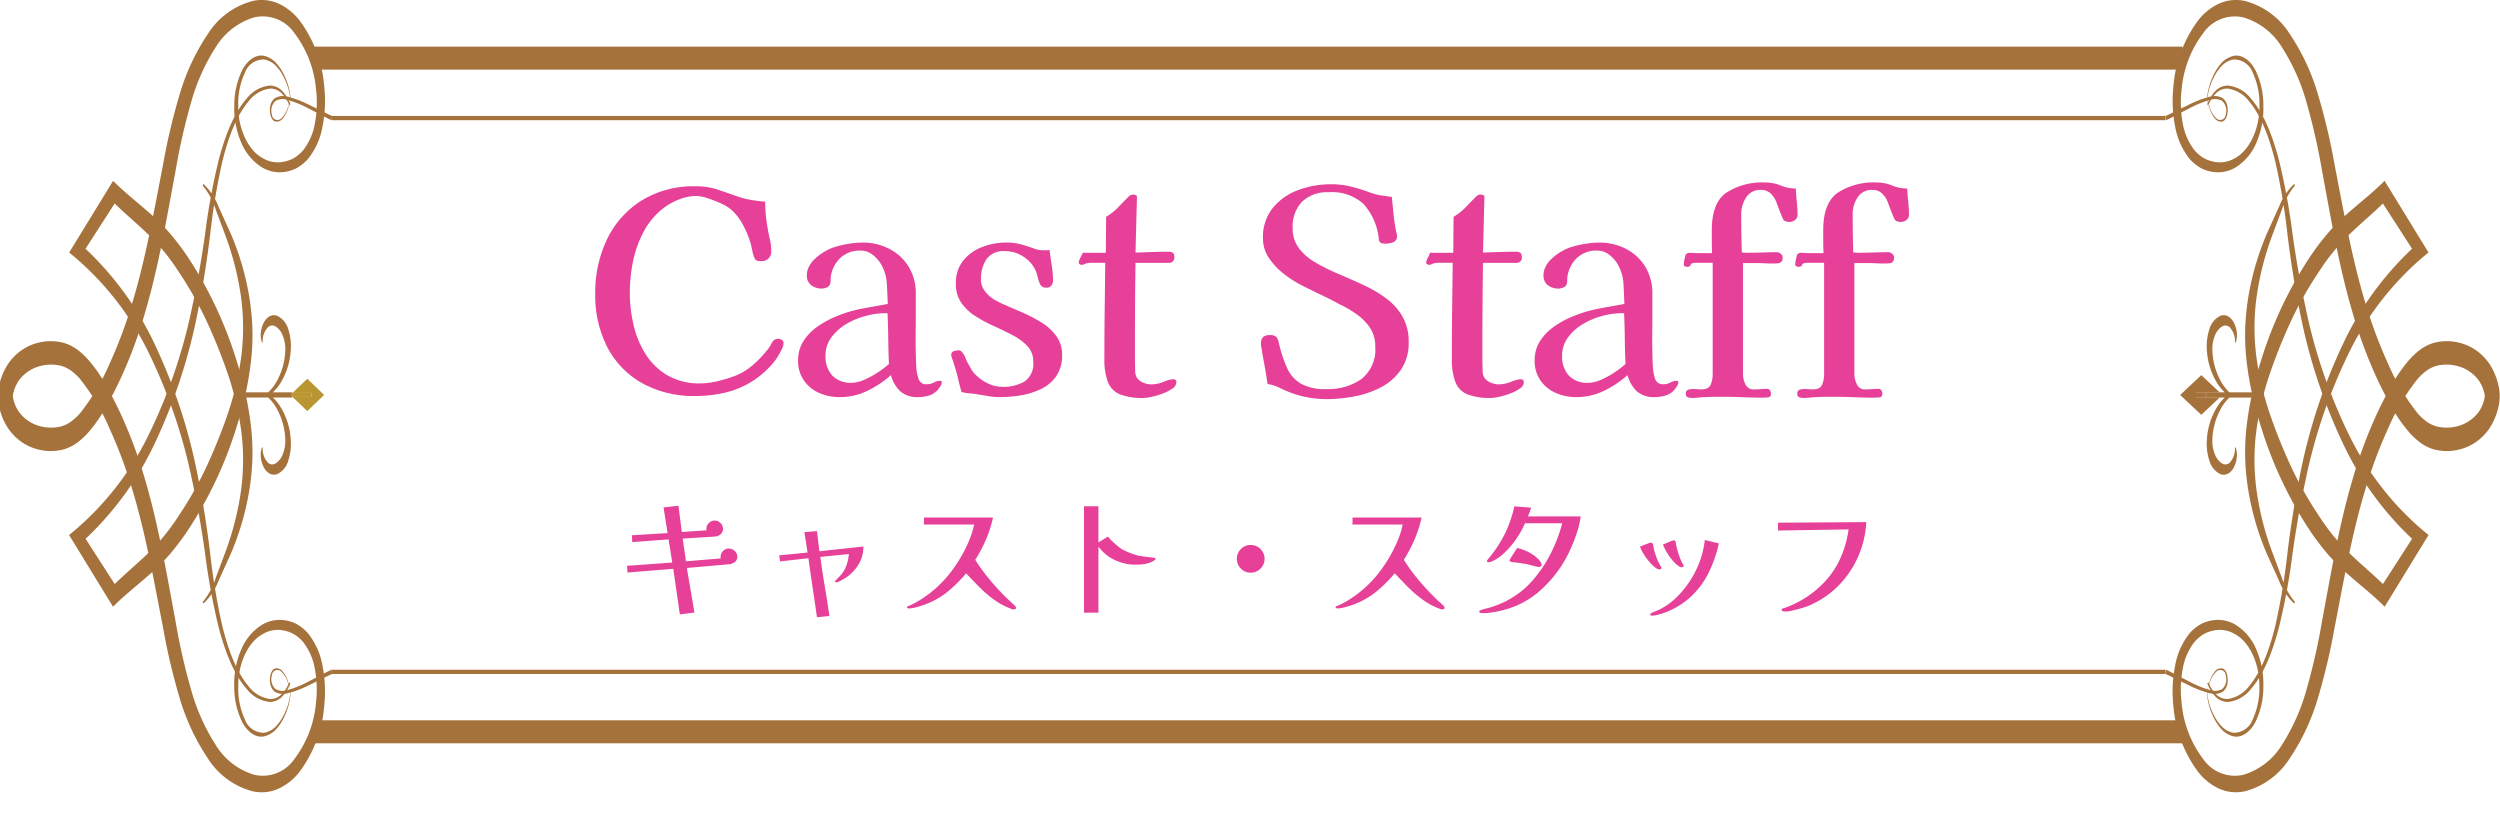 <svg xmlns="http://www.w3.org/2000/svg" xmlns:xlink="http://www.w3.org/1999/xlink" width="315" height="105" viewBox="0 0 315 105">
  <defs>
    <filter id="長方形_2171" x="32" y="0" width="257" height="105" filterUnits="userSpaceOnUse">
      <feOffset dx="3" dy="3" input="SourceAlpha"/>
      <feGaussianBlur stdDeviation="3" result="blur"/>
      <feFlood flood-color="#a5723c" flood-opacity="0.4"/>
      <feComposite operator="in" in2="blur"/>
      <feComposite in="SourceGraphic"/>
    </filter>
    <clipPath id="clip-path">
      <rect id="長方形_2170" data-name="長方形 2170" width="315" height="100" fill="#a5723c"/>
    </clipPath>
  </defs>
  <g id="グループ_16963" data-name="グループ 16963" transform="translate(-38 32.999)">
    <g transform="matrix(1, 0, 0, 1, 38, -33)" filter="url(#長方形_2171)">
      <rect id="長方形_2171-2" data-name="長方形 2171" width="239" height="87" rx="24" transform="translate(38 6)" fill="#fff"/>
    </g>
    <g id="グループ_13797" data-name="グループ 13797" transform="translate(38 -32.999)">
      <path id="パス_8340" data-name="パス 8340" d="M63.6,51.64H61.207l1.862,1.788,2.124-2.039L63.069,49.35l-1.862,1.788H63.6Z" transform="translate(-24.351 -1.629)" fill="#ba9632"/>
      <path id="パス_8341" data-name="パス 8341" d="M61.13,51.769l-.262.251.261.251h2.388v-.5Z" transform="translate(-24.273 -2.255)" fill="#ba9632"/>
      <g id="グループ_13795" data-name="グループ 13795" transform="translate(0)" clip-path="url(#clip-path)">
        <path id="パス_8342" data-name="パス 8342" d="M54.809,61.736a2.676,2.676,0,0,0,1.4-1.709,6.9,6.9,0,0,0,.308-2.658A8.777,8.777,0,0,0,55.059,53a5.785,5.785,0,0,0-.795-.914h2.487l-.206-.329.206-.329H54.265a5.783,5.783,0,0,0,.794-.914,8.777,8.777,0,0,0,1.458-4.367,6.9,6.9,0,0,0-.308-2.658,2.676,2.676,0,0,0-1.4-1.709,1.178,1.178,0,0,0-.939.056,1.918,1.918,0,0,0-.753.817,3.486,3.486,0,0,0-.369,1.244,2.753,2.753,0,0,0,.159,1.277l.081-.048a2.5,2.5,0,0,1,.551-1.772.78.78,0,0,1,1.046-.239,2.333,2.333,0,0,1,.9,1.1,4.5,4.5,0,0,1,.345,1.868,8.607,8.607,0,0,1-1.073,3.946,5.818,5.818,0,0,1-1.075,1.4h-3.8v.657h3.8a5.8,5.8,0,0,1,1.076,1.4,8.607,8.607,0,0,1,1.073,3.946,4.5,4.5,0,0,1-.345,1.868,2.334,2.334,0,0,1-.9,1.1.781.781,0,0,1-1.046-.238,2.5,2.5,0,0,1-.551-1.773l-.081-.048a2.756,2.756,0,0,0-.159,1.278,3.486,3.486,0,0,0,.369,1.244,1.921,1.921,0,0,0,.753.816,1.177,1.177,0,0,0,.939.056" transform="translate(-19.884 -1.994)" fill="#a5723c"/>
        <path id="パス_8343" data-name="パス 8343" d="M36.633,13.756a3.992,3.992,0,0,0,.055-2.216,7.489,7.489,0,0,0-.74-1.946,5.36,5.36,0,0,0-1.084-1.457,2.662,2.662,0,0,0-1.337-.643A2.537,2.537,0,0,0,31.109,9.2a9.229,9.229,0,0,0-.824,4.1c-.04,2.972,1.29,5.639,3.019,6.587a3.711,3.711,0,0,0,2.7.495,4.178,4.178,0,0,0,1.324-.48,4.92,4.92,0,0,0,1.162-1,7.654,7.654,0,0,0,1.458-3.374,14.147,14.147,0,0,0,.146-4.2,13.719,13.719,0,0,0-2.742-7.174A4.838,4.838,0,0,0,32.3,2.189a8.575,8.575,0,0,0-4.817,3.705,25.606,25.606,0,0,0-3.177,7.149,80.036,80.036,0,0,0-1.924,8.518c-1.1,5.885-2.114,11.951-3.8,17.7a59.237,59.237,0,0,1-3.021,8.23c-.6,1.3-1.21,2.5-1.893,3.718A18.809,18.809,0,0,1,11.35,54.54a9.252,9.252,0,0,1-1.414,1.285,5.568,5.568,0,0,1-1.608.79,6.442,6.442,0,0,1-3.221.028,6.332,6.332,0,0,1-3.1-1.794,6.923,6.923,0,0,1-.7-.855A8.143,8.143,0,0,1,.7,52.9a7.421,7.421,0,0,1-.456-1.3,5.872,5.872,0,0,1,0-3.378,7.459,7.459,0,0,1,.456-1.3,8.261,8.261,0,0,1,.6-1.092,6.936,6.936,0,0,1,.7-.856,6.334,6.334,0,0,1,3.1-1.794,6.444,6.444,0,0,1,3.221.028A5.587,5.587,0,0,1,9.937,44a9.2,9.2,0,0,1,1.414,1.285,18.739,18.739,0,0,1,2.317,3.328c.683,1.213,1.29,2.42,1.893,3.718a59.473,59.473,0,0,1,3.022,8.229c1.689,5.753,2.7,11.819,3.8,17.7a79.157,79.157,0,0,0,1.926,8.516,25.6,25.6,0,0,0,3.176,7.148,8.573,8.573,0,0,0,4.815,3.7,4.836,4.836,0,0,0,5.044-1.963,13.7,13.7,0,0,0,2.741-7.17,14.139,14.139,0,0,0-.146-4.2,7.623,7.623,0,0,0-1.458-3.372,4.923,4.923,0,0,0-1.161-1A4.172,4.172,0,0,0,36,79.441a3.7,3.7,0,0,0-2.694.494c-1.729.946-3.058,3.612-3.019,6.583a9.229,9.229,0,0,0,.824,4.1,2.534,2.534,0,0,0,2.417,1.71,2.654,2.654,0,0,0,1.337-.642,5.385,5.385,0,0,0,1.084-1.457,7.525,7.525,0,0,0,.74-1.945,3.992,3.992,0,0,0-.055-2.216,4.055,4.055,0,0,1,.123,2.251,8.066,8.066,0,0,1-.7,2.054,5.95,5.95,0,0,1-1.087,1.607,3,3,0,0,1-1.417.8c-1.022.227-2.085-.516-2.748-1.759a10.016,10.016,0,0,1-1.023-4.49,10.907,10.907,0,0,1,.853-4.628,6.737,6.737,0,0,1,2.4-3.019,4.3,4.3,0,0,1,3.04-.737,4.643,4.643,0,0,1,1.531.467,5.508,5.508,0,0,1,1.423,1.128,8.97,8.97,0,0,1,1.859,4.066,16.643,16.643,0,0,1,.248,4.948,16.159,16.159,0,0,1-3.059,8.405,7.162,7.162,0,0,1-2.814,2.259,5.26,5.26,0,0,1-3.144.291,9.572,9.572,0,0,1-5.609-4.071,27.628,27.628,0,0,1-3.63-7.764A80.3,80.3,0,0,1,20.8,79.021C19.648,73.1,18.608,67.2,16.962,61.763a58.462,58.462,0,0,0-2.874-7.726A27.228,27.228,0,0,0,10.3,47.687a7.307,7.307,0,0,0-1.119-1.012A4.094,4.094,0,0,0,8,46.105a5.278,5.278,0,0,0-2.6,0,4.838,4.838,0,0,0-2.351,1.352,4.609,4.609,0,0,0-.456.555,5.378,5.378,0,0,0-.354.647,3.779,3.779,0,0,0-.248.718,1.613,1.613,0,0,0-.1.536,1.576,1.576,0,0,0,.1.537,3.79,3.79,0,0,0,.248.719,5.214,5.214,0,0,0,.354.647,4.618,4.618,0,0,0,.456.556A4.843,4.843,0,0,0,5.4,53.721a5.28,5.28,0,0,0,2.6,0,4.1,4.1,0,0,0,1.179-.572A7.284,7.284,0,0,0,10.3,52.137a27.207,27.207,0,0,0,3.791-6.349,58.688,58.688,0,0,0,2.876-7.726C18.611,32.628,19.65,26.72,20.8,20.8a79.393,79.393,0,0,1,2.088-8.852,27.59,27.59,0,0,1,3.629-7.763A9.567,9.567,0,0,1,32.124.119a5.249,5.249,0,0,1,3.143.29A7.167,7.167,0,0,1,38.08,2.666a16.16,16.16,0,0,1,3.058,8.4,16.615,16.615,0,0,1-.247,4.947,8.937,8.937,0,0,1-1.859,4.063,5.506,5.506,0,0,1-1.423,1.128,4.612,4.612,0,0,1-1.529.466,4.3,4.3,0,0,1-3.039-.735,6.734,6.734,0,0,1-2.4-3.018,10.907,10.907,0,0,1-.853-4.626A10.02,10.02,0,0,1,30.808,8.8c.663-1.243,1.725-1.986,2.747-1.759a3,3,0,0,1,1.417.8,5.972,5.972,0,0,1,1.087,1.606,8.067,8.067,0,0,1,.7,2.054,4.055,4.055,0,0,1-.123,2.251" transform="translate(-0.267 -0.001)" fill="#a5723c"/>
        <path id="パス_8344" data-name="パス 8344" d="M42.665,87.5a4.645,4.645,0,0,1-1.081,1.731,2.179,2.179,0,0,1-1.492.62,4.2,4.2,0,0,1-2.879-1.586c-1.693-1.911-2.785-4.818-3.567-7.779a82.781,82.781,0,0,1-1.707-9.256c-.436-3.105-.962-6.169-1.617-9.159a67.235,67.235,0,0,0-5.651-16.52,37.165,37.165,0,0,0-9.132-11.716L14.8,33.22l.6-.971,4.548-7.424.385-.628.489.468c1.44,1.38,2.986,2.563,4.517,3.947a24.657,24.657,0,0,1,2.247,2.3,33.75,33.75,0,0,1,2.054,2.715A50.7,50.7,0,0,1,35.963,47.07a42.511,42.511,0,0,1,1.747,8.052,28.924,28.924,0,0,1,.17,4.317,31.2,31.2,0,0,1-.465,4.231,34.452,34.452,0,0,1-2.282,7.588L33.614,74.61A7.672,7.672,0,0,1,31.7,77.472l-.071-.224a8.948,8.948,0,0,0,1.634-3.013l1.318-3.53a36.839,36.839,0,0,0,1.862-7.424,28.714,28.714,0,0,0,.013-7.775,38.481,38.481,0,0,0-1.793-7.359,68.639,68.639,0,0,0-2.75-6.719,47.327,47.327,0,0,0-3.391-5.9,25.718,25.718,0,0,0-3.976-4.791c-1.445-1.386-2.99-2.645-4.482-4.155l.873-.16-4.662,7.239-.148-1.588a39.664,39.664,0,0,1,9.338,12.459,70.266,70.266,0,0,1,5.6,17.141c.618,3.07,1.1,6.2,1.489,9.35a82.776,82.776,0,0,0,1.527,9.183c.712,2.915,1.729,5.766,3.308,7.649a4.11,4.11,0,0,0,2.7,1.622,1.969,1.969,0,0,0,1.394-.517,4.241,4.241,0,0,0,1.045-1.591Z" transform="translate(-6.086 -1.405)" fill="#a5723c"/>
        <path id="パス_8345" data-name="パス 8345" d="M42.531,14.254a4.227,4.227,0,0,0-1.045-1.591,1.968,1.968,0,0,0-1.394-.516,4.105,4.105,0,0,0-2.7,1.621c-1.579,1.883-2.6,4.734-3.308,7.649A82.635,82.635,0,0,0,32.56,30.6c-.389,3.148-.872,6.28-1.489,9.35a70.214,70.214,0,0,1-5.6,17.141,39.672,39.672,0,0,1-9.337,12.459l.148-1.588L20.939,75.2l-.874-.16c1.492-1.51,3.038-2.77,4.482-4.155a25.67,25.67,0,0,0,3.976-4.791,47.2,47.2,0,0,0,3.391-5.9,68.373,68.373,0,0,0,2.751-6.718,38.527,38.527,0,0,0,1.793-7.359,28.715,28.715,0,0,0-.014-7.775,36.8,36.8,0,0,0-1.861-7.424l-1.318-3.529a8.944,8.944,0,0,0-1.634-3.014l.071-.224a7.658,7.658,0,0,1,1.913,2.862l1.52,3.352a34.451,34.451,0,0,1,2.282,7.588,31.1,31.1,0,0,1,.465,4.231,28.762,28.762,0,0,1-.17,4.317,42.511,42.511,0,0,1-1.747,8.052A50.741,50.741,0,0,1,29.63,68a33.892,33.892,0,0,1-2.054,2.715,24.621,24.621,0,0,1-2.248,2.3c-1.531,1.384-3.077,2.567-4.517,3.947l-.488.468-.385-.628L15.39,69.374l-.6-.971.743-.618A37.164,37.164,0,0,0,24.67,56.069a67.243,67.243,0,0,0,5.652-16.52c.654-2.991,1.18-6.055,1.616-9.16a82.821,82.821,0,0,1,1.707-9.256c.782-2.961,1.875-5.869,3.567-7.779a4.2,4.2,0,0,1,2.879-1.586,2.18,2.18,0,0,1,1.493.62,4.644,4.644,0,0,1,1.081,1.731Z" transform="translate(-6.086 -0.987)" fill="#a5723c"/>
        <path id="パス_8346" data-name="パス 8346" d="M300.381,16.269H69.282l.049-.54h231.05Z" transform="translate(-27.516 -1.121)" fill="#a5723c"/>
        <rect id="長方形_2168" data-name="長方形 2168" width="235.419" height="2.899" transform="translate(39.581 5.875)" fill="#a5723c"/>
        <path id="パス_8347" data-name="パス 8347" d="M58.867,14.245a3.448,3.448,0,0,1-.893,1.866.982.982,0,0,1-.751.244c-.27-.021-.53-.341-.632-.737a2.588,2.588,0,0,1-.046-1.268,1.631,1.631,0,0,1,.555-.928,2.01,2.01,0,0,1,1.519-.23,12.958,12.958,0,0,1,2.9,1.1c.945.439,1.876.94,2.8,1.358l-.071.532c-.965-.459-1.875-.979-2.819-1.442a13.086,13.086,0,0,0-2.839-1.153,1.869,1.869,0,0,0-1.4.162,1.7,1.7,0,0,0-.438,1.751.687.687,0,0,0,1.17.452,3.156,3.156,0,0,0,.906-1.73Z" transform="translate(-22.483 -1.034)" fill="#a5723c"/>
        <path id="パス_8348" data-name="パス 8348" d="M455.221,52.158h3l-2.336,2.192-2.664-2.5,2.664-2.5,2.335,2.192h-2.995Z" transform="translate(-178.524 -2.085)" fill="#a5723c"/>
        <path id="パス_8349" data-name="パス 8349" d="M457.174,52.426h-1.882v-.657h1.882l.206.329Z" transform="translate(-179.34 -2.332)" fill="#a5723c"/>
        <path id="パス_8350" data-name="パス 8350" d="M460.336,61.736a2.676,2.676,0,0,1-1.4-1.709,6.9,6.9,0,0,1-.308-2.658A8.776,8.776,0,0,1,460.086,53a5.753,5.753,0,0,1,.795-.914h-2.487l.206-.329-.206-.329h2.486a5.78,5.78,0,0,1-.794-.914,8.776,8.776,0,0,1-1.458-4.367,6.9,6.9,0,0,1,.308-2.658,2.676,2.676,0,0,1,1.4-1.709,1.178,1.178,0,0,1,.939.056,1.918,1.918,0,0,1,.753.817A3.486,3.486,0,0,1,462.4,43.9a2.754,2.754,0,0,1-.159,1.277l-.081-.048a2.5,2.5,0,0,0-.551-1.772.78.78,0,0,0-1.046-.239,2.334,2.334,0,0,0-.9,1.1,4.5,4.5,0,0,0-.345,1.868,8.607,8.607,0,0,0,1.073,3.946,5.817,5.817,0,0,0,1.075,1.4h3.8v.657h-3.8a5.8,5.8,0,0,0-1.076,1.4,8.607,8.607,0,0,0-1.073,3.946,4.5,4.5,0,0,0,.345,1.868,2.334,2.334,0,0,0,.9,1.1.781.781,0,0,0,1.046-.238,2.5,2.5,0,0,0,.551-1.773l.081-.048a2.756,2.756,0,0,1,.159,1.278,3.486,3.486,0,0,1-.369,1.244,1.921,1.921,0,0,1-.753.816,1.178,1.178,0,0,1-.939.056" transform="translate(-180.56 -1.994)" fill="#a5723c"/>
        <path id="パス_8351" data-name="パス 8351" d="M456.246,13.756a4.055,4.055,0,0,1-.123-2.251,8.047,8.047,0,0,1,.7-2.054,5.974,5.974,0,0,1,1.087-1.606,3,3,0,0,1,1.417-.8c1.022-.227,2.085.516,2.747,1.759a10.021,10.021,0,0,1,1.022,4.489,10.917,10.917,0,0,1-.853,4.626,6.734,6.734,0,0,1-2.4,3.018,4.3,4.3,0,0,1-3.039.735,4.612,4.612,0,0,1-1.529-.466,5.507,5.507,0,0,1-1.423-1.128,8.937,8.937,0,0,1-1.859-4.063,16.613,16.613,0,0,1-.247-4.947,16.16,16.16,0,0,1,3.058-8.4A7.163,7.163,0,0,1,457.613.409a5.248,5.248,0,0,1,3.143-.29,9.567,9.567,0,0,1,5.607,4.07,27.589,27.589,0,0,1,3.629,7.763,79.257,79.257,0,0,1,2.087,8.852c1.151,5.916,2.191,11.824,3.837,17.258a58.687,58.687,0,0,0,2.876,7.726,27.208,27.208,0,0,0,3.791,6.349,7.282,7.282,0,0,0,1.119,1.012,4.1,4.1,0,0,0,1.179.572,5.28,5.28,0,0,0,2.6,0,4.843,4.843,0,0,0,2.351-1.351,4.612,4.612,0,0,0,.456-.556,5.2,5.2,0,0,0,.354-.647,3.827,3.827,0,0,0,.248-.719,1.578,1.578,0,0,0,.1-.537,1.632,1.632,0,0,0-.1-.536,3.782,3.782,0,0,0-.248-.718,5.376,5.376,0,0,0-.354-.647,4.615,4.615,0,0,0-.456-.555,4.838,4.838,0,0,0-2.351-1.352,5.28,5.28,0,0,0-2.6,0,4.109,4.109,0,0,0-1.179.571,7.329,7.329,0,0,0-1.119,1.012,27.227,27.227,0,0,0-3.791,6.349,58.456,58.456,0,0,0-2.874,7.726c-1.647,5.434-2.686,11.342-3.837,17.258a80.174,80.174,0,0,1-2.086,8.854,27.611,27.611,0,0,1-3.629,7.764,9.572,9.572,0,0,1-5.609,4.071,5.26,5.26,0,0,1-3.144-.291A7.157,7.157,0,0,1,454.8,97.16a16.16,16.16,0,0,1-3.059-8.405,16.645,16.645,0,0,1,.248-4.948,8.965,8.965,0,0,1,1.859-4.066,5.508,5.508,0,0,1,1.423-1.128,4.643,4.643,0,0,1,1.531-.467,4.3,4.3,0,0,1,3.039.737,6.734,6.734,0,0,1,2.4,3.019,10.907,10.907,0,0,1,.853,4.628,10.016,10.016,0,0,1-1.023,4.49c-.663,1.243-1.725,1.986-2.748,1.759a3,3,0,0,1-1.417-.8,5.95,5.95,0,0,1-1.087-1.607,8.068,8.068,0,0,1-.7-2.054,4.055,4.055,0,0,1,.123-2.251,3.992,3.992,0,0,0-.055,2.216,7.478,7.478,0,0,0,.74,1.945,5.371,5.371,0,0,0,1.084,1.457,2.654,2.654,0,0,0,1.337.642,2.534,2.534,0,0,0,2.417-1.71,9.237,9.237,0,0,0,.825-4.1c.039-2.971-1.29-5.636-3.019-6.583a3.7,3.7,0,0,0-2.694-.494,4.173,4.173,0,0,0-1.324.48,4.925,4.925,0,0,0-1.161,1,7.624,7.624,0,0,0-1.458,3.372,14.142,14.142,0,0,0-.146,4.2,13.7,13.7,0,0,0,2.741,7.17,4.836,4.836,0,0,0,5.044,1.963,8.573,8.573,0,0,0,4.815-3.7,25.6,25.6,0,0,0,3.176-7.148,79.164,79.164,0,0,0,1.926-8.516c1.1-5.886,2.114-11.952,3.8-17.7a59.4,59.4,0,0,1,3.022-8.229c.6-1.3,1.211-2.5,1.893-3.718a18.743,18.743,0,0,1,2.317-3.328A9.205,9.205,0,0,1,482.942,44a5.58,5.58,0,0,1,1.608-.791,6.444,6.444,0,0,1,3.222-.028,6.334,6.334,0,0,1,3.1,1.794,6.936,6.936,0,0,1,.7.856,8.268,8.268,0,0,1,.6,1.092,7.456,7.456,0,0,1,.456,1.3,5.872,5.872,0,0,1,0,3.378,7.42,7.42,0,0,1-.456,1.3,8.149,8.149,0,0,1-.6,1.093,6.921,6.921,0,0,1-.7.855,6.332,6.332,0,0,1-3.1,1.794,6.444,6.444,0,0,1-3.222-.028,5.573,5.573,0,0,1-1.607-.79,9.254,9.254,0,0,1-1.414-1.285,18.807,18.807,0,0,1-2.317-3.328c-.682-1.213-1.29-2.42-1.893-3.718a59.313,59.313,0,0,1-3.021-8.23c-1.689-5.753-2.7-11.819-3.8-17.7a80.183,80.183,0,0,0-1.924-8.518,25.607,25.607,0,0,0-3.177-7.149,8.575,8.575,0,0,0-4.817-3.705,4.838,4.838,0,0,0-5.046,1.964,13.718,13.718,0,0,0-2.742,7.174,14.145,14.145,0,0,0,.146,4.2,7.655,7.655,0,0,0,1.458,3.374,4.92,4.92,0,0,0,1.162,1,4.172,4.172,0,0,0,1.324.48,3.711,3.711,0,0,0,2.7-.495c1.729-.947,3.059-3.614,3.019-6.587a9.238,9.238,0,0,0-.824-4.1,2.537,2.537,0,0,0-2.418-1.711,2.662,2.662,0,0,0-1.337.643,5.373,5.373,0,0,0-1.084,1.457,7.531,7.531,0,0,0-.74,1.946,3.993,3.993,0,0,0,.055,2.216" transform="translate(-177.912 -0.001)" fill="#a5723c"/>
        <path id="パス_8352" data-name="パス 8352" d="M459,87.369a4.227,4.227,0,0,0,1.045,1.591,1.967,1.967,0,0,0,1.393.516,4.1,4.1,0,0,0,2.7-1.621c1.579-1.883,2.6-4.734,3.308-7.649a82.631,82.631,0,0,0,1.527-9.183c.389-3.148.872-6.28,1.489-9.351a70.217,70.217,0,0,1,5.6-17.14A39.672,39.672,0,0,1,485.4,32.074l-.148,1.588-4.662-7.239.874.16c-1.492,1.51-3.038,2.77-4.482,4.155a25.673,25.673,0,0,0-3.976,4.791,47.251,47.251,0,0,0-3.391,5.9,68.483,68.483,0,0,0-2.751,6.719,38.528,38.528,0,0,0-1.793,7.359,28.713,28.713,0,0,0,.014,7.775A36.8,36.8,0,0,0,466.95,70.7l1.318,3.529a8.943,8.943,0,0,0,1.634,3.014l-.071.224a7.657,7.657,0,0,1-1.913-2.862l-1.52-3.352a34.45,34.45,0,0,1-2.282-7.588,31.1,31.1,0,0,1-.465-4.231,28.848,28.848,0,0,1,.169-4.317,42.581,42.581,0,0,1,1.747-8.053A50.747,50.747,0,0,1,471.9,33.623a33.742,33.742,0,0,1,2.054-2.715,24.539,24.539,0,0,1,2.248-2.3c1.531-1.384,3.077-2.567,4.517-3.947l.488-.469.385.629,4.548,7.424.6.971-.743.617a37.18,37.18,0,0,0-9.132,11.717,67.241,67.241,0,0,0-5.652,16.52c-.654,2.991-1.18,6.055-1.616,9.16a82.841,82.841,0,0,1-1.707,9.256c-.782,2.961-1.875,5.869-3.567,7.778a4.2,4.2,0,0,1-2.879,1.587,2.18,2.18,0,0,1-1.493-.62,4.652,4.652,0,0,1-1.081-1.731Z" transform="translate(-180.747 -1.405)" fill="#a5723c"/>
        <path id="パス_8353" data-name="パス 8353" d="M458.869,14.119a4.644,4.644,0,0,1,1.081-1.731,2.179,2.179,0,0,1,1.492-.62,4.2,4.2,0,0,1,2.879,1.586c1.693,1.911,2.785,4.818,3.567,7.778a82.871,82.871,0,0,1,1.707,9.257c.436,3.105.962,6.169,1.617,9.159a67.234,67.234,0,0,0,5.651,16.52A37.167,37.167,0,0,0,486,67.785l.743.618-.6.971L481.6,76.8l-.385.628-.488-.468c-1.44-1.38-2.987-2.563-4.518-3.947a24.651,24.651,0,0,1-2.247-2.3A33.915,33.915,0,0,1,471.9,68a50.707,50.707,0,0,1-6.333-13.446,42.5,42.5,0,0,1-1.747-8.053,28.9,28.9,0,0,1-.17-4.316,31.287,31.287,0,0,1,.465-4.231,34.455,34.455,0,0,1,2.282-7.588l1.519-3.352a7.665,7.665,0,0,1,1.913-2.862l.071.224a8.939,8.939,0,0,0-1.634,3.013l-1.318,3.53a36.832,36.832,0,0,0-1.862,7.424,28.712,28.712,0,0,0-.013,7.775,38.485,38.485,0,0,0,1.793,7.359,68.514,68.514,0,0,0,2.75,6.718,47.259,47.259,0,0,0,3.391,5.9,25.716,25.716,0,0,0,3.976,4.791c1.444,1.386,2.99,2.645,4.482,4.155l-.873.16,4.662-7.239.148,1.587a39.637,39.637,0,0,1-9.337-12.458,70.237,70.237,0,0,1-5.6-17.141c-.618-3.07-1.1-6.2-1.489-9.35a82.767,82.767,0,0,0-1.527-9.183c-.712-2.915-1.729-5.766-3.308-7.649a4.11,4.11,0,0,0-2.7-1.622,1.969,1.969,0,0,0-1.394.517A4.234,4.234,0,0,0,459,14.254Z" transform="translate(-180.747 -0.987)" fill="#a5723c"/>
        <path id="パス_8354" data-name="パス 8354" d="M455.656,14.245a3.447,3.447,0,0,0,.893,1.866.982.982,0,0,0,.751.244c.27-.021.53-.341.632-.737a2.588,2.588,0,0,0,.046-1.268,1.631,1.631,0,0,0-.555-.928,2.01,2.01,0,0,0-1.519-.23,12.958,12.958,0,0,0-2.9,1.1c-.945.439-1.876.94-2.8,1.358l.071.532c.965-.459,1.875-.979,2.819-1.442a13.085,13.085,0,0,1,2.839-1.153,1.869,1.869,0,0,1,1.4.162,1.7,1.7,0,0,1,.438,1.751.687.687,0,0,1-1.17.452,3.155,3.155,0,0,1-.906-1.73Z" transform="translate(-177.338 -1.034)" fill="#a5723c"/>
        <path id="パス_8355" data-name="パス 8355" d="M300.381,87.931H69.282l.049.54h231.05Z" transform="translate(-27.516 -3.547)" fill="#a5723c"/>
        <rect id="長方形_2169" data-name="長方形 2169" width="235.419" height="2.899" transform="translate(39.581 90.758)" fill="#a5723c"/>
        <path id="パス_8356" data-name="パス 8356" d="M58.867,89.862A3.448,3.448,0,0,0,57.974,88a.982.982,0,0,0-.751-.244c-.27.021-.53.341-.632.737a2.588,2.588,0,0,0-.046,1.268,1.63,1.63,0,0,0,.555.928,2.01,2.01,0,0,0,1.519.23,12.958,12.958,0,0,0,2.9-1.1c.945-.439,1.876-.94,2.8-1.358l-.071-.532c-.965.459-1.875.979-2.819,1.442a13.135,13.135,0,0,1-2.839,1.153,1.865,1.865,0,0,1-1.4-.163,1.693,1.693,0,0,1-.438-1.75.687.687,0,0,1,1.17-.452,3.156,3.156,0,0,1,.906,1.73Z" transform="translate(-22.483 -3.541)" fill="#a5723c"/>
        <path id="パス_8357" data-name="パス 8357" d="M455.656,89.862A3.447,3.447,0,0,1,456.55,88a.982.982,0,0,1,.751-.244c.27.021.53.341.632.737a2.588,2.588,0,0,1,.046,1.268,1.631,1.631,0,0,1-.555.928,2.01,2.01,0,0,1-1.519.23,12.959,12.959,0,0,1-2.9-1.1c-.945-.439-1.876-.94-2.8-1.358l.071-.532c.965.459,1.875.979,2.819,1.442a13.134,13.134,0,0,0,2.839,1.153,1.864,1.864,0,0,0,1.4-.163,1.693,1.693,0,0,0,.438-1.75.687.687,0,0,0-1.17-.452,3.155,3.155,0,0,0-.906,1.73Z" transform="translate(-177.338 -3.541)" fill="#a5723c"/>
      </g>
    </g>
    <g id="グループ_14380" data-name="グループ 14380" transform="translate(255 -33.099)">
      <path id="パス_9839" data-name="パス 9839" d="M-57.69-6.84a1.641,1.641,0,0,1-.216.792,7.674,7.674,0,0,1-1.494,2.2,11.538,11.538,0,0,1-2.034,1.728,11.245,11.245,0,0,1-3.51,1.53,16.2,16.2,0,0,1-3.834.45,13.377,13.377,0,0,1-6.732-1.62,11.016,11.016,0,0,1-4.374-4.518,14.252,14.252,0,0,1-1.53-6.75,15.466,15.466,0,0,1,1.494-6.876,11.724,11.724,0,0,1,4.338-4.86,12.458,12.458,0,0,1,6.8-1.8,8.739,8.739,0,0,1,2.844.432q1.26.432,2.7.936a10.7,10.7,0,0,0,1.6.378q.81.126,1.638.2,0,.792.072,1.6t.216,1.6q.108.72.288,1.458a6.283,6.283,0,0,1,.18,1.494,1.194,1.194,0,0,1-1.368,1.332,1.115,1.115,0,0,1-.468-.072.779.779,0,0,1-.288-.36,4.862,4.862,0,0,1-.234-.774q-.09-.414-.162-.774a11.372,11.372,0,0,0-.972-2.466,6.863,6.863,0,0,0-1.62-2.106,5.716,5.716,0,0,0-1.26-.738,15.039,15.039,0,0,0-1.674-.648,4.844,4.844,0,0,0-1.422-.27,5.82,5.82,0,0,0-2.088.414A8.019,8.019,0,0,0-72.7-23.9a9.181,9.181,0,0,0-2.574,2.988,13.712,13.712,0,0,0-1.368,3.762,19.561,19.561,0,0,0-.414,3.978,17.9,17.9,0,0,0,.486,4.14,11.663,11.663,0,0,0,1.548,3.69A8.13,8.13,0,0,0-72.27-2.718a8,8,0,0,0,4.1.99A9.71,9.71,0,0,0-65.9-2.034a16.136,16.136,0,0,0,2.16-.666,7.523,7.523,0,0,0,2-1.188,12.844,12.844,0,0,0,1.674-1.656q.216-.252.432-.522a3.146,3.146,0,0,0,.36-.558q.072-.144.144-.27a1.108,1.108,0,0,1,.18-.234.828.828,0,0,1,.612-.216.851.851,0,0,1,.432.126A.41.41,0,0,1-57.69-6.84Zm13.284,2.664q-.072-1.584-.09-3.2t-.09-3.2h-.324a9.489,9.489,0,0,0-2.412.342A9.539,9.539,0,0,0-49.77-9.216a6.28,6.28,0,0,0-1.89,1.692,3.8,3.8,0,0,0-.738,2.3,3.549,3.549,0,0,0,.846,2.5,3.187,3.187,0,0,0,2.466.918,4.084,4.084,0,0,0,1.62-.4,11.051,11.051,0,0,0,1.728-.954A11.1,11.1,0,0,0-44.406-4.176Zm6.66,2.3a1.108,1.108,0,0,1-.234.594,3.756,3.756,0,0,1-.414.522,2.521,2.521,0,0,1-1.08.594A4.766,4.766,0,0,1-40.7,0a3.257,3.257,0,0,1-2.268-.72,4.39,4.39,0,0,1-1.188-2.052,12.823,12.823,0,0,1-2.97,1.98A7.879,7.879,0,0,1-50.6,0,6.372,6.372,0,0,1-53.19-.522a4.558,4.558,0,0,1-1.926-1.566,4.253,4.253,0,0,1-.738-2.52,4.436,4.436,0,0,1,.72-2.52A6.684,6.684,0,0,1-53.3-8.964a11.846,11.846,0,0,1,2.3-1.224,15.691,15.691,0,0,1,3.186-.954q1.638-.306,3.258-.594-.036-1.08-.108-2.412a5.618,5.618,0,0,0-.576-2.3,4.215,4.215,0,0,0-1.1-1.386,2.463,2.463,0,0,0-1.638-.63,3.6,3.6,0,0,0-2.484.864,4.063,4.063,0,0,0-1.26,2.34,3.824,3.824,0,0,0-.036.54,1.6,1.6,0,0,1-.072.5.647.647,0,0,1-.414.4,1.573,1.573,0,0,1-.594.144,2.2,2.2,0,0,1-1.35-.414,1.487,1.487,0,0,1-.558-1.278,1.946,1.946,0,0,1,.144-.792,3.155,3.155,0,0,1,.774-1.17,6.294,6.294,0,0,1,1.26-.972,6.227,6.227,0,0,1,1.278-.594,12.743,12.743,0,0,1,1.764-.414,10.817,10.817,0,0,1,1.764-.162,7.233,7.233,0,0,1,3.438.81,6.139,6.139,0,0,1,2.412,2.25A6.42,6.42,0,0,1-41.022-13v1.116q0,2.088-.018,4.158t.09,4.158a5.962,5.962,0,0,0,.288,1.314,1,1,0,0,0,1.08.63,1.809,1.809,0,0,0,.846-.216A1.633,1.633,0,0,1-38-2.052Q-37.746-2.052-37.746-1.872ZM-22.59-5.328a4.591,4.591,0,0,1-.72,2.664,4.861,4.861,0,0,1-1.89,1.62,9.239,9.239,0,0,1-2.538.81,15.993,15.993,0,0,1-2.7.234,8.42,8.42,0,0,1-1.35-.108L-33.1-.324a8.326,8.326,0,0,0-1.1-.144,5.036,5.036,0,0,1-1.062-.18q-.252-.864-.45-1.746A15.6,15.6,0,0,0-36.2-4.1a5.283,5.283,0,0,0-.2-.63,2.324,2.324,0,0,1-.162-.594.449.449,0,0,1,.342-.468,2.017,2.017,0,0,1,.594-.108.509.509,0,0,1,.342.144.989.989,0,0,1,.234.288,2.337,2.337,0,0,1,.288.54,6,6,0,0,0,.252.576q.252.432.486.846a2.922,2.922,0,0,0,.594.738A5.365,5.365,0,0,0-31.9-1.71a4.158,4.158,0,0,0,1.782.414,5.307,5.307,0,0,0,2.79-.666,2.725,2.725,0,0,0,1.1-2.538,2.712,2.712,0,0,0-.7-1.89,6.624,6.624,0,0,0-1.818-1.368Q-29.862-8.352-31.1-8.91a19.2,19.2,0,0,1-2.358-1.26,6.316,6.316,0,0,1-1.818-1.692,4.094,4.094,0,0,1-.7-2.43,4.474,4.474,0,0,1,.936-2.916,5.6,5.6,0,0,1,2.394-1.71,8.342,8.342,0,0,1,3.006-.558,7.087,7.087,0,0,1,1.89.234q.846.234,1.818.594a3.191,3.191,0,0,0,1.008.144h.378a1.924,1.924,0,0,0,.378-.036q.108.936.27,1.926a11.921,11.921,0,0,1,.162,1.926.979.979,0,0,1-.216.63.739.739,0,0,1-.612.27.817.817,0,0,1-.828-.5,4.172,4.172,0,0,1-.234-.684q-.09-.36-.2-.72a3.939,3.939,0,0,0-1.548-1.944,4.162,4.162,0,0,0-2.376-.756A2.642,2.642,0,0,0-32.13-17.37a4.544,4.544,0,0,0-.684,2.574,2.166,2.166,0,0,0,.252,1.044,3.7,3.7,0,0,0,.648.864,3.885,3.885,0,0,0,.792.612q.432.252.9.468,1.044.468,2.358,1.026A20.671,20.671,0,0,1-25.344-9.5a6.824,6.824,0,0,1,1.98,1.746A3.92,3.92,0,0,1-22.59-5.328Zm14.4,3.456a1,1,0,0,1-.5.792,5.3,5.3,0,0,1-1.224.63A9.942,9.942,0,0,1-11.3-.036,5.246,5.246,0,0,1-12.33.108a7.861,7.861,0,0,1-2.952-.45,2.734,2.734,0,0,1-1.53-1.548,8.008,8.008,0,0,1-.45-2.97q0-2.988.036-6.012l.072-6.048h-1.854a1.6,1.6,0,0,0-.306.036.853.853,0,0,0-.414.108.853.853,0,0,1-.414.108.411.411,0,0,1-.234-.09.249.249,0,0,1-.126-.2,2.065,2.065,0,0,1,.234-.63q.234-.486.306-.63a1.449,1.449,0,0,0,.4.036h2.484l.036-4.536A6.963,6.963,0,0,0-15.5-23.94q.684-.72,1.368-1.4a.823.823,0,0,1,.468-.18,1.027,1.027,0,0,1,.342.072.207.207,0,0,1,.162.252l-.18,6.984,2.106-.072q1.062-.036,2.106-.036.684,0,.684.648a.668.668,0,0,1-.756.756h-4.14q-.036,2.448-.054,4.9t-.018,4.9v1.962q0,.99.036,1.962a1.392,1.392,0,0,0,.666,1.188,2.553,2.553,0,0,0,1.386.4,4.328,4.328,0,0,0,1.53-.324,4.034,4.034,0,0,1,1.17-.324Q-8.19-2.268-8.19-1.872Zm29.268-5.04a5.921,5.921,0,0,1-.954,3.438,6.978,6.978,0,0,1-2.5,2.214A11.659,11.659,0,0,1,14.256-.09a18.981,18.981,0,0,1-3.51.342,13.118,13.118,0,0,1-2.16-.18,13.123,13.123,0,0,1-2.124-.54A16.123,16.123,0,0,1,4.9-1.134a5.963,5.963,0,0,0-1.6-.522q-.144-1.008-.324-2t-.36-2q-.036-.288-.09-.54a2.4,2.4,0,0,1-.054-.5,1.2,1.2,0,0,1,.252-.864,1.261,1.261,0,0,1,.9-.252,1.054,1.054,0,0,1,.756.216,1.439,1.439,0,0,1,.324.72A18.1,18.1,0,0,0,5.724-3.744,4.412,4.412,0,0,0,7.47-1.71a6.245,6.245,0,0,0,3.24.7,7.345,7.345,0,0,0,4.41-1.26,4.757,4.757,0,0,0,1.746-4.14,4.045,4.045,0,0,0-.684-2.358,6.81,6.81,0,0,0-1.71-1.71A13.9,13.9,0,0,0,12.366-11.7q-1.116-.612-2.25-1.152T7.83-13.968a14.478,14.478,0,0,1-2.3-1.422,8.752,8.752,0,0,1-2-2.052,4.37,4.37,0,0,1-.81-2.538,5.869,5.869,0,0,1,1.26-3.888A7.44,7.44,0,0,1,7.2-26.1a11.666,11.666,0,0,1,4.05-.72,10.6,10.6,0,0,1,2.538.288,22.313,22.313,0,0,1,2.43.756,7.2,7.2,0,0,0,1.368.36q.684.108,1.368.18.108,1.08.216,2.178a20.443,20.443,0,0,0,.324,2.142l.072.288a1.338,1.338,0,0,1,.036.324.755.755,0,0,1-.468.792,2.685,2.685,0,0,1-.972.18,2.6,2.6,0,0,1-.378-.036.5.5,0,0,1-.342-.18.5.5,0,0,1-.108-.252,1.549,1.549,0,0,1-.036-.288,7.774,7.774,0,0,0-1.908-4.248A5.886,5.886,0,0,0,11-25.812,4.527,4.527,0,0,0,7.65-24.624a4.527,4.527,0,0,0-1.188,3.348,4.048,4.048,0,0,0,.792,2.52,7,7,0,0,0,2.088,1.8A25.439,25.439,0,0,0,12.2-15.534q1.566.666,3.132,1.386A16.285,16.285,0,0,1,18.2-12.474a7.64,7.64,0,0,1,2.088,2.3A6.332,6.332,0,0,1,21.078-6.912Zm14.508,5.04a1,1,0,0,1-.5.792,5.3,5.3,0,0,1-1.224.63,9.942,9.942,0,0,1-1.386.414,5.246,5.246,0,0,1-1.026.144,7.861,7.861,0,0,1-2.952-.45,2.734,2.734,0,0,1-1.53-1.548,8.008,8.008,0,0,1-.45-2.97q0-2.988.036-6.012l.072-6.048H24.768a1.6,1.6,0,0,0-.306.036.853.853,0,0,0-.414.108.853.853,0,0,1-.414.108.411.411,0,0,1-.234-.09.249.249,0,0,1-.126-.2,2.065,2.065,0,0,1,.234-.63q.234-.486.306-.63a1.449,1.449,0,0,0,.4.036h2.484l.036-4.536a6.963,6.963,0,0,0,1.548-1.224q.684-.72,1.368-1.4a.823.823,0,0,1,.468-.18,1.027,1.027,0,0,1,.342.072.207.207,0,0,1,.162.252l-.18,6.984,2.106-.072q1.062-.036,2.106-.036.684,0,.684.648a.668.668,0,0,1-.756.756h-4.14q-.036,2.448-.054,4.9t-.018,4.9v1.962q0,.99.036,1.962a1.392,1.392,0,0,0,.666,1.188,2.553,2.553,0,0,0,1.386.4,4.328,4.328,0,0,0,1.53-.324,4.034,4.034,0,0,1,1.17-.324Q35.586-2.268,35.586-1.872ZM48.4-4.176q-.072-1.584-.09-3.2t-.09-3.2H47.9a9.489,9.489,0,0,0-2.412.342,9.539,9.539,0,0,0-2.448,1.026,6.28,6.28,0,0,0-1.89,1.692,3.8,3.8,0,0,0-.738,2.3,3.549,3.549,0,0,0,.846,2.5,3.187,3.187,0,0,0,2.466.918,4.084,4.084,0,0,0,1.62-.4A11.051,11.051,0,0,0,47.07-3.15,11.1,11.1,0,0,0,48.4-4.176Zm6.66,2.3a1.108,1.108,0,0,1-.234.594,3.756,3.756,0,0,1-.414.522,2.521,2.521,0,0,1-1.08.594A4.766,4.766,0,0,1,52.11,0a3.257,3.257,0,0,1-2.268-.72,4.39,4.39,0,0,1-1.188-2.052,12.823,12.823,0,0,1-2.97,1.98A7.879,7.879,0,0,1,42.21,0a6.372,6.372,0,0,1-2.592-.522,4.558,4.558,0,0,1-1.926-1.566,4.253,4.253,0,0,1-.738-2.52,4.436,4.436,0,0,1,.72-2.52A6.684,6.684,0,0,1,39.51-8.964a11.846,11.846,0,0,1,2.3-1.224A15.691,15.691,0,0,1,45-11.142q1.638-.306,3.258-.594-.036-1.08-.108-2.412a5.618,5.618,0,0,0-.576-2.3,4.215,4.215,0,0,0-1.1-1.386,2.463,2.463,0,0,0-1.638-.63,3.6,3.6,0,0,0-2.484.864,4.063,4.063,0,0,0-1.26,2.34,3.824,3.824,0,0,0-.036.54,1.6,1.6,0,0,1-.072.5.647.647,0,0,1-.414.4,1.573,1.573,0,0,1-.594.144,2.2,2.2,0,0,1-1.35-.414,1.487,1.487,0,0,1-.558-1.278,1.946,1.946,0,0,1,.144-.792,3.155,3.155,0,0,1,.774-1.17,6.294,6.294,0,0,1,1.26-.972,6.227,6.227,0,0,1,1.278-.594,12.743,12.743,0,0,1,1.764-.414,10.817,10.817,0,0,1,1.764-.162,7.233,7.233,0,0,1,3.438.81,6.139,6.139,0,0,1,2.412,2.25A6.42,6.42,0,0,1,51.786-13v1.116q0,2.088-.018,4.158t.09,4.158a5.962,5.962,0,0,0,.288,1.314,1,1,0,0,0,1.08.63,1.809,1.809,0,0,0,.846-.216,1.633,1.633,0,0,1,.738-.216Q55.062-2.052,55.062-1.872Zm15.012-21.06a.767.767,0,0,1-.306.612,1.073,1.073,0,0,1-.7.252,1.444,1.444,0,0,1-.522-.09.6.6,0,0,1-.342-.378q-.216-.5-.414-1.008t-.378-1.008a3.016,3.016,0,0,0-.72-1.1,1.692,1.692,0,0,0-1.224-.45,2.07,2.07,0,0,0-1.872.954,3.821,3.821,0,0,0-.612,2.106q0,1.224.018,2.43t.054,2.394l.648.036q.936,0,1.872-.036t1.872-.036a.788.788,0,0,1,.522.2.613.613,0,0,1,.234.486q0,.72-.756.72a12.665,12.665,0,0,1-1.35,0q-.666-.036-1.35-.036H63.2V-2.952A3.087,3.087,0,0,0,63.5-1.62a1.109,1.109,0,0,0,1.1.648q.432,0,.828-.036t.792-.036a.418.418,0,0,1,.378.2.708.708,0,0,1,.126.378q0,.468-.378.5t-.666.036q-1.224,0-2.43-.054t-2.43-.054H59.688q-.558,0-1.134.036a7.255,7.255,0,0,0-.9.054,7.255,7.255,0,0,1-.9.054,1.49,1.49,0,0,1-.5-.09Q56-.072,56-.432a.473.473,0,0,1,.378-.522,2.743,2.743,0,0,1,.846-.054q.468.036.72.036.936,0,1.188-.594a3.528,3.528,0,0,0,.252-1.386V-16.92H57.258q-.576,0-.648.252t-.468.252q-.4,0-.4-.36a3.578,3.578,0,0,1,.09-.576q.09-.432.126-.54.144-.324.7-.288t.882.036H59.31q-.036-.72-.036-1.458V-21.06q0-3.384,1.8-4.68a8.3,8.3,0,0,1,4.932-1.3,4.969,4.969,0,0,1,1.944.378,4.877,4.877,0,0,0,1.908.378q.036.828.126,1.674A15.817,15.817,0,0,1,70.074-22.932Zm14.04,0a.767.767,0,0,1-.306.612,1.073,1.073,0,0,1-.7.252,1.444,1.444,0,0,1-.522-.09.6.6,0,0,1-.342-.378q-.216-.5-.414-1.008t-.378-1.008a3.016,3.016,0,0,0-.72-1.1,1.692,1.692,0,0,0-1.224-.45,2.07,2.07,0,0,0-1.872.954,3.821,3.821,0,0,0-.612,2.106q0,1.224.018,2.43t.054,2.394l.648.036q.936,0,1.872-.036t1.872-.036a.788.788,0,0,1,.522.2.613.613,0,0,1,.234.486q0,.72-.756.72a12.665,12.665,0,0,1-1.35,0q-.666-.036-1.35-.036H77.238V-2.952a3.087,3.087,0,0,0,.306,1.332,1.109,1.109,0,0,0,1.1.648q.432,0,.828-.036t.792-.036a.418.418,0,0,1,.378.2.708.708,0,0,1,.126.378q0,.468-.378.5t-.666.036q-1.224,0-2.43-.054t-2.43-.054H73.728q-.558,0-1.134.036a7.255,7.255,0,0,0-.9.054,7.255,7.255,0,0,1-.9.054,1.49,1.49,0,0,1-.5-.09q-.252-.09-.252-.45a.473.473,0,0,1,.378-.522,2.743,2.743,0,0,1,.846-.054q.468.036.72.036.936,0,1.188-.594a3.527,3.527,0,0,0,.252-1.386V-16.92H71.3q-.576,0-.648.252t-.468.252q-.4,0-.4-.36a3.578,3.578,0,0,1,.09-.576q.09-.432.126-.54.144-.324.7-.288t.882.036H73.35q-.036-.72-.036-1.458V-21.06q0-3.384,1.8-4.68a8.3,8.3,0,0,1,4.932-1.3,4.969,4.969,0,0,1,1.944.378,4.877,4.877,0,0,0,1.908.378q.036.828.126,1.674A15.817,15.817,0,0,1,84.114-22.932Z" transform="translate(-60.586 50.136)" fill="#e64099"/>
      <path id="パス_9838" data-name="パス 9838" d="M-64.71-6.876a.78.78,0,0,1-.315.666,1.379,1.379,0,0,1-.711.27l-5.328.468L-70.11.144l-1.836.234-.828-5.742-5.76.468-.072-.846,5.706-.414-.468-2.916-4.572.342-.054-.864,4.5-.27L-74-13.1l1.872-.216.432,3.312,3.132-.216a.592.592,0,0,1-.036-.18,1.015,1.015,0,0,1,.306-.729.992.992,0,0,1,.738-.315,1.015,1.015,0,0,1,.729.306.972.972,0,0,1,.315.72.9.9,0,0,1-.288.684,1.14,1.14,0,0,1-.7.306l-4.086.252.414,2.862,4.392-.36a.592.592,0,0,1-.036-.18A1.046,1.046,0,0,1-66.51-7.6a.959.959,0,0,1,.72-.324,1.077,1.077,0,0,1,.747.306A.967.967,0,0,1-64.71-6.876Zm15.894-1.3a4.3,4.3,0,0,1-.693,2.385,5.281,5.281,0,0,1-1.809,1.719q-.126.072-.441.243a1.147,1.147,0,0,1-.459.171.492.492,0,0,1-.108-.018.085.085,0,0,1-.072-.09q0-.054.189-.252t.4-.405a1.96,1.96,0,0,0,.261-.3,3.779,3.779,0,0,0,.63-1.179,5.7,5.7,0,0,0,.27-1.323l-3.6.36Q-54-5-53.685-3.15T-53.1.576l-1.566.162q-.27-1.872-.549-3.726T-55.746-6.7l-3.564.4-.126-.756,3.582-.36-.4-2.574,1.584-.126.306,2.538ZM-29.592-.45a.153.153,0,0,1-.108.162.631.631,0,0,1-.2.036.468.468,0,0,1-.144-.018A8.818,8.818,0,0,1-32.247-1.4a14.737,14.737,0,0,1-1.908-1.611q-.891-.891-1.719-1.791a17.01,17.01,0,0,1-2.277,2.277A9.922,9.922,0,0,1-40.932-.918q-.27.108-.666.234t-.783.216a3.036,3.036,0,0,1-.675.09.738.738,0,0,1-.162-.027q-.108-.027-.108-.1A.146.146,0,0,1-43.2-.648l.126-.063a.616.616,0,0,1,.126-.045,10.927,10.927,0,0,0,1.224-.657q.594-.369,1.152-.783a14.938,14.938,0,0,0,2.466-2.376,17.036,17.036,0,0,0,1.35-1.908,17.668,17.668,0,0,0,1.17-2.241,11.226,11.226,0,0,0,.72-2.223H-41.2l.018-.882h8.694a14.959,14.959,0,0,1-.882,2.763A18.316,18.316,0,0,1-34.722-6.5a22.81,22.81,0,0,0,1.746,2.412q.954,1.152,2,2.2.306.306.63.6t.648.6l.072.108A.222.222,0,0,1-29.592-.45Zm17.586-6.192q0,.108-.18.225a1.781,1.781,0,0,1-.27.153,3.189,3.189,0,0,1-1.026.306,8.441,8.441,0,0,1-1.08.072,6.017,6.017,0,0,1-2.268-.45,5.4,5.4,0,0,1-1.908-1.278l-.234-.27q-.108-.126-.234-.252v8.3h-1.818v-13.41h1.818v4.554q.306-.18.612-.369L-18-9.432a5.937,5.937,0,0,0,.756.8,8.93,8.93,0,0,0,.846.693,6.243,6.243,0,0,0,1.1.54,9.781,9.781,0,0,0,1.152.378q.486.09.972.144t.972.126a.529.529,0,0,1,.126.018A.085.085,0,0,1-12.006-6.642Zm13.734.018a1.681,1.681,0,0,1-.513,1.233,1.681,1.681,0,0,1-1.233.513,1.681,1.681,0,0,1-1.233-.513,1.681,1.681,0,0,1-.513-1.233,1.681,1.681,0,0,1,.513-1.233A1.681,1.681,0,0,1-.018-8.37a1.681,1.681,0,0,1,1.233.513A1.681,1.681,0,0,1,1.728-6.624ZM24.408-.45a.153.153,0,0,1-.108.162.631.631,0,0,1-.2.036.468.468,0,0,1-.144-.018,8.818,8.818,0,0,1-2.2-1.134,14.737,14.737,0,0,1-1.908-1.611q-.891-.891-1.719-1.791a17.01,17.01,0,0,1-2.277,2.277A9.922,9.922,0,0,1,13.068-.918q-.27.108-.666.234t-.783.216a3.036,3.036,0,0,1-.675.09.739.739,0,0,1-.162-.027q-.108-.027-.108-.1A.146.146,0,0,1,10.8-.648l.126-.063a.616.616,0,0,1,.126-.045,10.927,10.927,0,0,0,1.224-.657q.594-.369,1.152-.783a14.938,14.938,0,0,0,2.466-2.376,17.036,17.036,0,0,0,1.35-1.908,17.668,17.668,0,0,0,1.17-2.241,11.226,11.226,0,0,0,.72-2.223H12.8l.018-.882H21.51a14.959,14.959,0,0,1-.882,2.763A18.317,18.317,0,0,1,19.278-6.5a22.81,22.81,0,0,0,1.746,2.412q.954,1.152,2,2.2.306.306.63.6t.648.6l.072.108A.222.222,0,0,1,24.408-.45ZM36.63-5.85a.2.2,0,0,1-.117.189.475.475,0,0,1-.225.063,2.4,2.4,0,0,1-.441-.081q-.333-.081-.675-.171t-.522-.126q-.306-.054-.612-.1t-.612-.081a2.191,2.191,0,0,0-.3-.027,1.152,1.152,0,0,1-.369-.072q-.162-.063-.162-.189a.97.97,0,0,1,.126-.243q.126-.207.306-.486t.333-.513q.153-.234.207-.306a6.021,6.021,0,0,1,1.449.54,4.706,4.706,0,0,1,1.233.9,2.065,2.065,0,0,1,.252.315A.69.69,0,0,1,36.63-5.85Zm4.932-6.12a11.528,11.528,0,0,1-.495,2.1,19.223,19.223,0,0,1-.873,2.2,15.787,15.787,0,0,1-1.044,1.9,15.19,15.19,0,0,1-3.06,3.456A11.12,11.12,0,0,1,32-.216q-.666.18-1.386.306a8.138,8.138,0,0,1-1.4.126,2,2,0,0,1-.252-.027q-.18-.027-.18-.153a.157.157,0,0,1,.09-.153.808.808,0,0,1,.162-.063A5.01,5.01,0,0,1,29.808-.4q.54-.144,1.071-.342t1.035-.432A12.162,12.162,0,0,0,33.66-2.223a10.119,10.119,0,0,0,1.53-1.341,15.938,15.938,0,0,0,2.484-3.519,19.683,19.683,0,0,0,1.566-4.023h-4.7a11.028,11.028,0,0,1-1.017,1.854A11.324,11.324,0,0,1,32.076-7.5a5.933,5.933,0,0,1-1.728,1.215,1.039,1.039,0,0,1-.4.09.428.428,0,0,1-.117-.027q-.081-.027-.081-.081a.256.256,0,0,1,.045-.153q.045-.063.081-.117a16.64,16.64,0,0,0,1.647-2.313,13.368,13.368,0,0,0,1.179-2.583q.144-.432.279-.873a6.606,6.606,0,0,0,.207-.891l2.106.162a3.2,3.2,0,0,1-.162.567q-.108.279-.216.531Zm10.17,6.516a.127.127,0,0,1-.081.126.416.416,0,0,1-.171.036.408.408,0,0,1-.144-.027,1.326,1.326,0,0,0-.144-.045,4,4,0,0,1-.855-.738,7.467,7.467,0,0,1-.792-1.044,5.335,5.335,0,0,1-.513-1.008q.108-.054.4-.171t.594-.225a1.541,1.541,0,0,1,.387-.108q.234,0,.279.3t.081.459a10.765,10.765,0,0,0,.351,1.134,6.189,6.189,0,0,0,.513,1.062.726.726,0,0,1,.063.117A.339.339,0,0,1,51.732-5.454Zm7.236-3.114a15.728,15.728,0,0,1-1.341,3.8,10.471,10.471,0,0,1-2.313,3.033A10.049,10.049,0,0,1,51.822.27q-.234.072-.63.171a2.755,2.755,0,0,1-.63.1A.442.442,0,0,1,50.4.5Q50.31.468,50.31.4q0-.108.189-.207a3.584,3.584,0,0,1,.4-.18q.216-.081.27-.1A8.225,8.225,0,0,0,52.452-.8a8.49,8.49,0,0,0,1.116-.909,12.26,12.26,0,0,0,2.448-3.33A11.621,11.621,0,0,0,57.2-9ZM54.522-5.724a.134.134,0,0,1-.072.117.3.3,0,0,1-.162.045.607.607,0,0,1-.27-.072,3.674,3.674,0,0,1-.837-.738,7.23,7.23,0,0,1-.756-1.044,5.933,5.933,0,0,1-.495-1.008q.144-.054.423-.18t.558-.234a1.358,1.358,0,0,1,.369-.108.207.207,0,0,1,.234.162q.036.162.054.306.072.342.2.819a8.526,8.526,0,0,0,.306.936,5.458,5.458,0,0,0,.36.765.741.741,0,0,0,.063.108A.218.218,0,0,1,54.522-5.724ZM77.544-11.25a12.247,12.247,0,0,1-.927,4.113,12.189,12.189,0,0,1-2.25,3.546A11.486,11.486,0,0,1,71.01-1.044a8.271,8.271,0,0,1-1.143.486q-.585.2-1.2.342-.324.09-.657.162a3.271,3.271,0,0,1-.693.072,1.378,1.378,0,0,1-.261-.036q-.171-.036-.171-.162a.182.182,0,0,1,.135-.189,1.947,1.947,0,0,1,.225-.063,12.681,12.681,0,0,0,2.142-.99A12.023,12.023,0,0,0,71.3-2.772a11.175,11.175,0,0,0,2.727-3.393,13.111,13.111,0,0,0,1.287-4.167l-8.892.144v-.99Z" transform="translate(-59.393 77.136)" fill="#e64099"/>
    </g>
  </g>
</svg>
